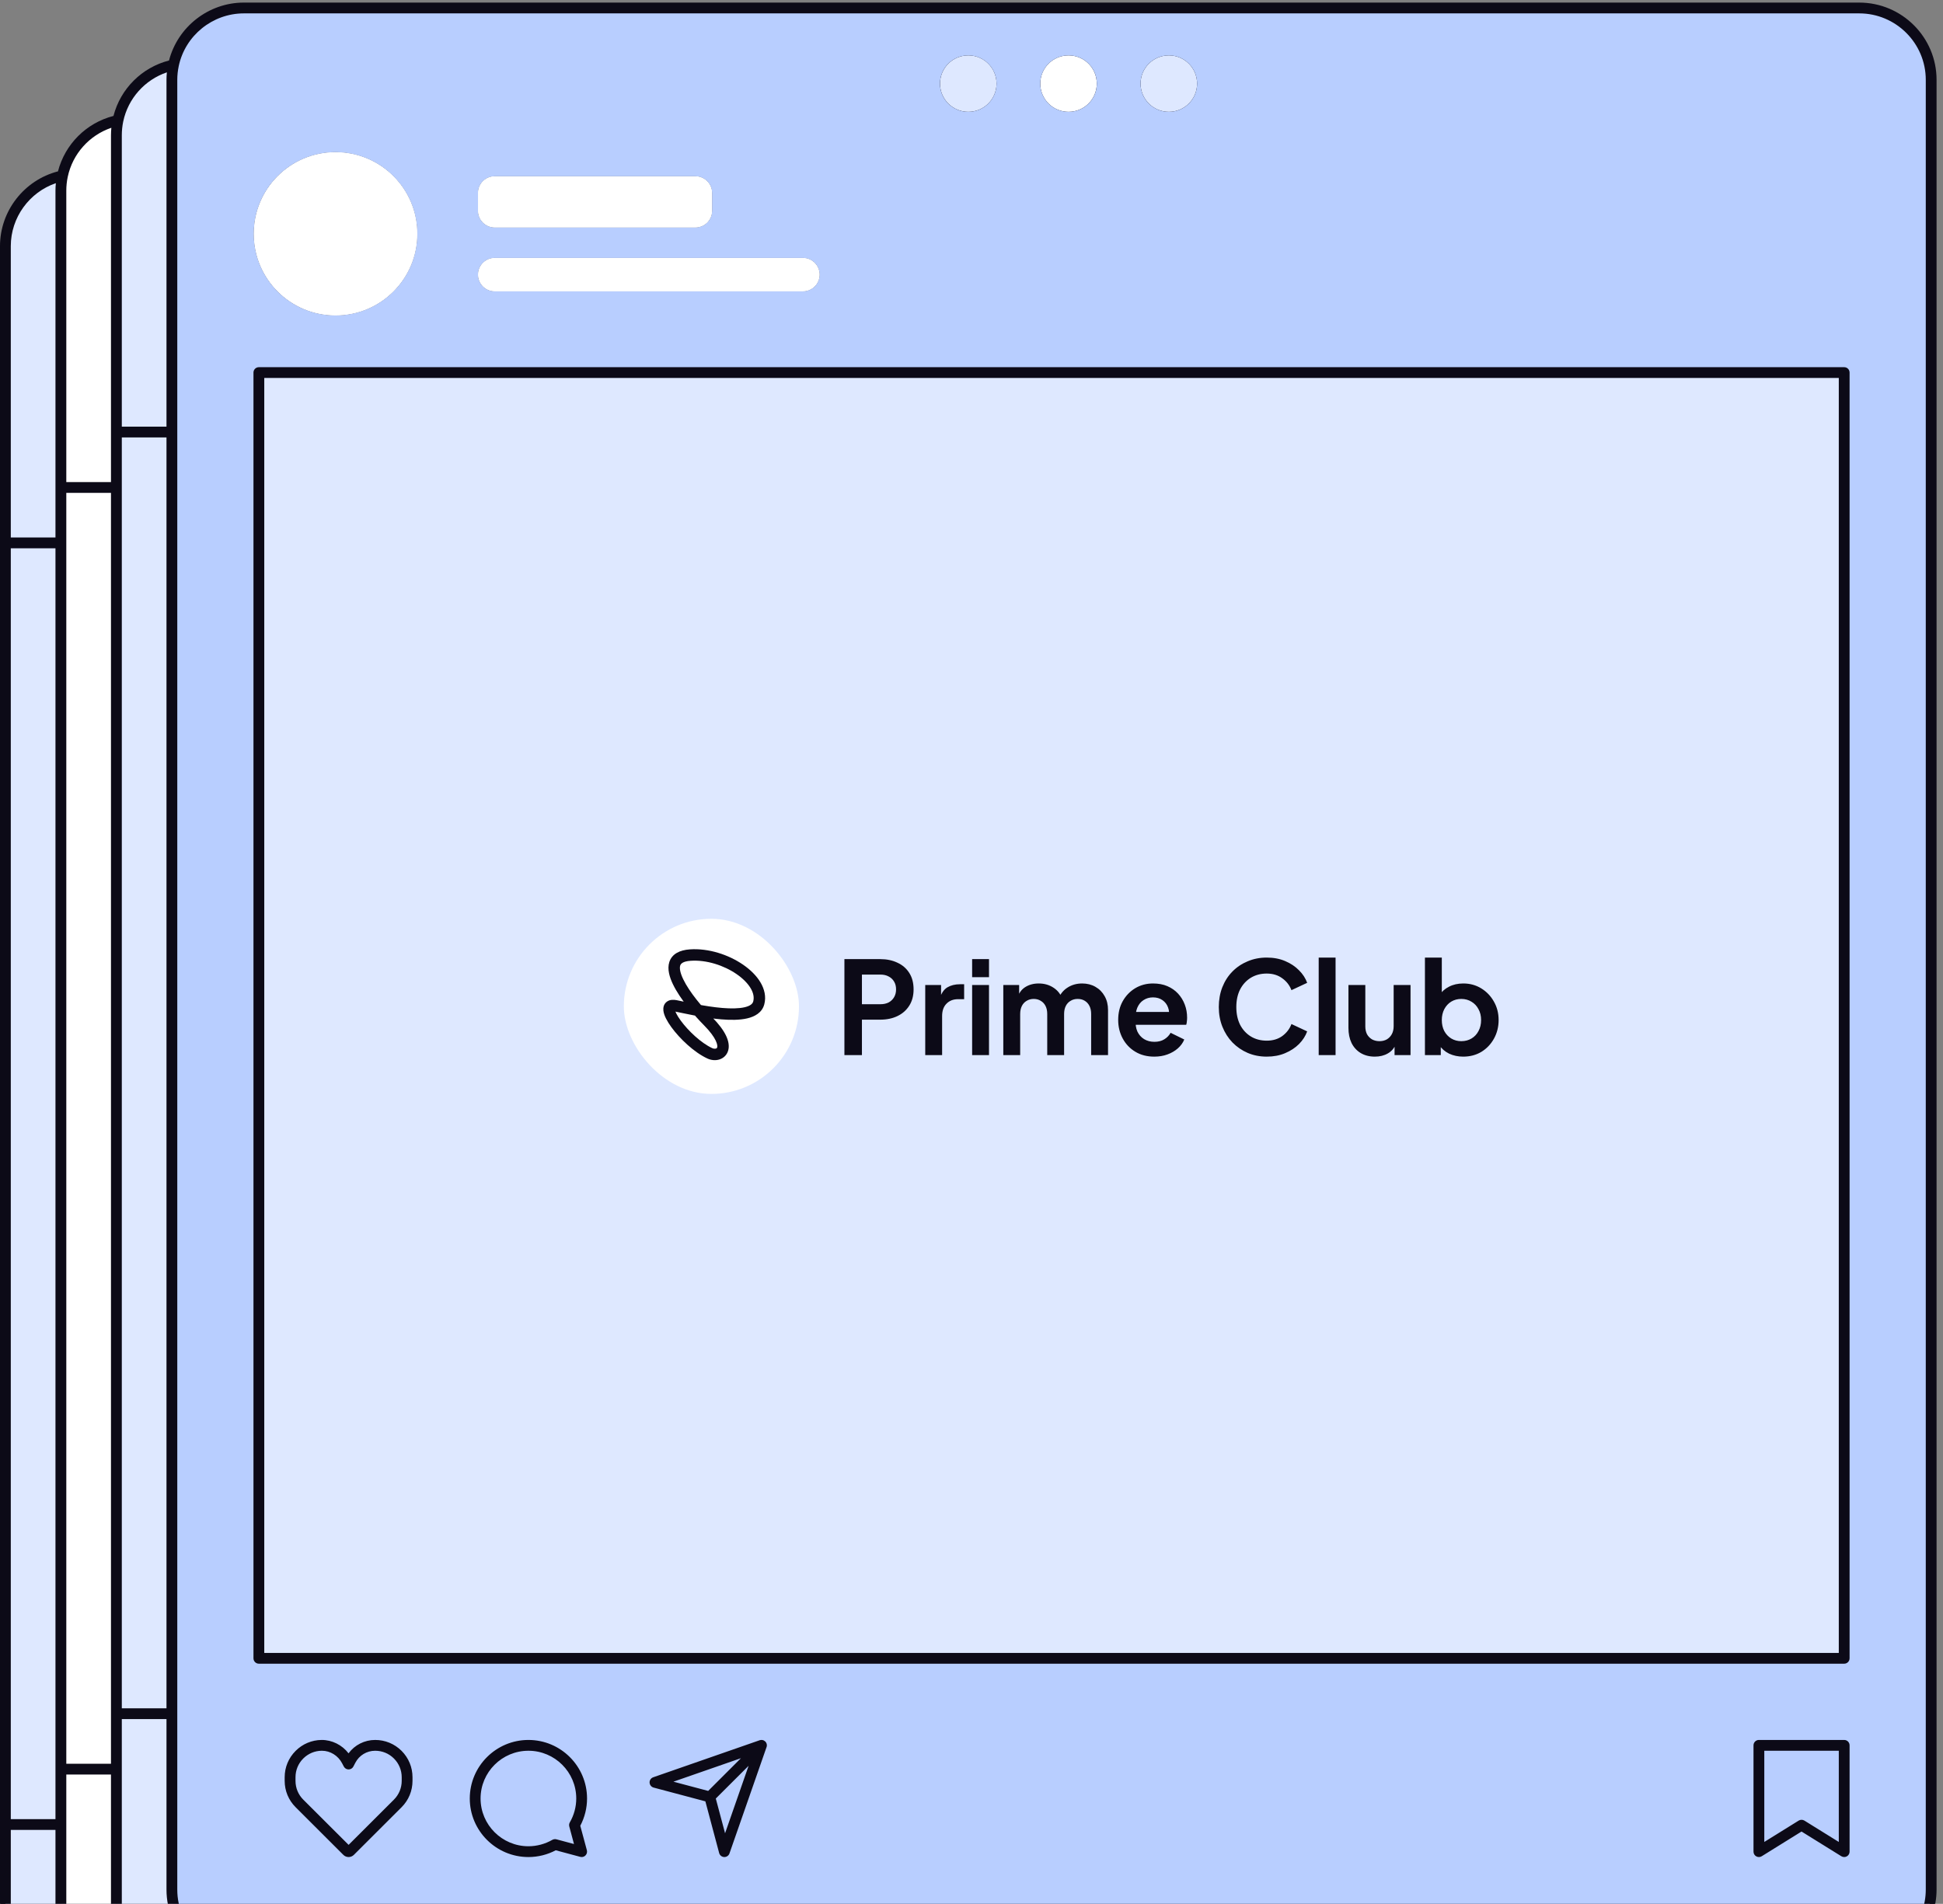 <svg xmlns="http://www.w3.org/2000/svg" width="299" height="293" viewBox="0 0 299 293" fill="none"><rect x="0" y="0" width="299" height="293" fill="#808080" stroke="none"/><path d="M11.896 328.158C5.396 328.158 0.109 322.877 0.109 316.393V37.872C0.109 32.512 3.745 27.83 8.948 26.486L9.016 26.471L9.031 26.403C10.099 22.257 13.338 19.023 17.49 17.955L17.557 17.939L17.573 17.872C18.641 13.726 21.885 10.492 26.031 9.424L26.099 9.408L26.12 9.341C27.463 4.143 32.151 0.518 37.516 0.518H286.104C292.599 0.518 297.885 5.794 297.885 12.283V290.804C297.885 296.163 294.255 300.846 289.052 302.184L288.984 302.205L288.969 302.273C287.901 306.413 284.661 309.653 280.51 310.721L280.443 310.736L280.422 310.804C279.354 314.95 276.115 318.184 271.964 319.247L271.896 319.268L271.88 319.335C270.536 324.528 265.849 328.158 260.479 328.158H11.896Z" fill="#0C0A17"></path><path d="M288.404 301.622C287.503 305.888 284.138 309.253 279.862 310.148C279.122 310.305 278.357 310.388 277.57 310.388H28.987C22.872 310.388 17.914 305.44 17.914 299.336V20.815C17.914 20.029 17.997 19.263 18.154 18.523C19.055 14.258 22.419 10.893 26.695 9.997C26.669 10.122 26.648 10.247 26.622 10.367C26.513 10.992 26.456 11.633 26.456 12.284V290.805C26.456 296.909 31.409 301.862 37.523 301.862H286.112C286.898 301.862 287.664 301.779 288.404 301.622ZM149.008 17.211C151.409 17.211 153.357 15.268 153.357 12.867C153.357 10.466 151.409 8.523 149.008 8.523C146.602 8.523 144.654 10.466 144.654 12.867C144.654 15.268 146.602 17.211 149.008 17.211ZM51.633 48.544C58.581 48.544 64.216 42.919 64.216 35.982C64.216 29.044 58.581 23.419 51.633 23.419C44.685 23.419 39.055 29.044 39.055 35.982C39.055 42.919 44.685 48.544 51.633 48.544Z" fill="#DEE8FF"></path><path d="M279.857 310.148C278.956 314.419 275.591 317.779 271.315 318.68C270.576 318.836 269.81 318.919 269.023 318.919H20.44C14.325 318.919 9.367 313.966 9.367 307.862V29.341C9.367 28.56 9.451 27.794 9.607 27.055C10.508 22.784 13.872 19.424 18.148 18.523C17.992 19.263 17.909 20.029 17.909 20.815V299.336C17.909 305.44 22.867 310.388 28.982 310.388H277.565C278.352 310.388 279.117 310.305 279.857 310.148ZM164.435 17.211C166.836 17.211 168.784 15.268 168.784 12.867C168.784 10.466 166.836 8.523 164.435 8.523C162.029 8.523 160.081 10.466 160.081 12.867C160.081 15.268 162.029 17.211 164.435 17.211ZM76.133 35.003H106.997C108.419 35.003 109.57 33.857 109.57 32.435V29.701C109.57 28.284 108.419 27.133 106.997 27.133H76.133C74.711 27.133 73.56 28.284 73.56 29.701V32.435C73.56 33.857 74.711 35.003 76.133 35.003Z" fill="white"></path><path d="M269.026 318.919C269.813 318.919 270.578 318.836 271.318 318.68C270.26 323.685 265.812 327.445 260.484 327.445H11.901C5.786 327.445 0.828 322.497 0.828 316.393V37.872C0.828 32.55 4.594 28.107 9.609 27.055C9.453 27.794 9.37 28.56 9.37 29.341V307.862C9.37 313.966 14.328 318.919 20.443 318.919H269.026ZM283.797 57.336V255.206H39.839V57.336H283.797ZM179.87 17.211C182.271 17.211 184.219 15.268 184.219 12.867C184.219 10.466 182.271 8.523 179.87 8.523C177.464 8.523 175.516 10.466 175.516 12.867C175.516 15.268 177.464 17.211 179.87 17.211ZM76.135 44.831H123.552C124.969 44.831 126.12 43.68 126.12 42.263C126.12 40.846 124.969 39.695 123.552 39.695H76.135C74.713 39.695 73.562 40.846 73.562 42.263C73.562 43.68 74.713 44.831 76.135 44.831Z" fill="#DEE8FF"></path><rect x="96" y="141.398" width="26.952" height="26.952" rx="13.476" fill="white"></rect><path d="M108.94 157.146L108.315 157.765L108.94 157.146ZM109.232 162.105L108.862 162.903L109.232 162.105ZM103.969 154.79L103.796 155.653L103.969 154.79ZM116.761 154.346L117.611 154.572L116.761 154.346ZM106.229 146.983L106.288 147.861L106.229 146.983ZM108.94 157.146L108.315 157.765C109.297 158.757 109.854 159.549 110.138 160.145C110.426 160.748 110.4 161.071 110.363 161.193C110.337 161.281 110.286 161.337 110.17 161.371C110.031 161.412 109.819 161.407 109.601 161.306L109.232 162.105L108.862 162.903C109.423 163.163 110.076 163.235 110.669 163.059C111.284 162.878 111.831 162.424 112.049 161.699C112.257 161.008 112.121 160.215 111.727 159.388C111.329 158.553 110.63 157.602 109.565 156.527L108.94 157.146ZM109.232 162.105L109.601 161.306C107.889 160.513 105.91 158.652 104.737 157.041C104.45 156.646 104.224 156.284 104.068 155.974C103.905 155.652 103.845 155.441 103.835 155.336C103.824 155.234 103.868 155.432 103.658 155.578C103.518 155.675 103.478 155.589 103.796 155.653L103.969 154.79L104.142 153.927C103.69 153.837 103.119 153.809 102.653 154.133C102.117 154.506 102.041 155.098 102.084 155.516C102.126 155.931 102.293 156.365 102.497 156.768C102.707 157.184 102.988 157.628 103.314 158.077C104.597 159.84 106.791 161.945 108.862 162.903L109.232 162.105ZM103.969 154.79L103.796 155.653C105.145 155.923 108.203 156.644 111.011 156.877C112.41 156.992 113.83 156.995 114.987 156.726C116.126 156.461 117.268 155.86 117.611 154.572L116.761 154.346L115.91 154.12C115.819 154.462 115.493 154.801 114.588 155.012C113.7 155.218 112.497 155.233 111.156 155.122C108.48 154.901 105.577 154.215 104.142 153.927L103.969 154.79ZM116.761 154.346L117.611 154.572C117.928 153.384 117.635 152.208 117.021 151.177C116.411 150.152 115.459 149.223 114.341 148.455C112.113 146.924 109.047 145.91 106.169 146.105L106.229 146.983L106.288 147.861C108.714 147.696 111.393 148.565 113.344 149.906C114.316 150.574 115.063 151.328 115.509 152.077C115.952 152.821 116.073 153.509 115.91 154.12L116.761 154.346ZM106.229 146.983L106.169 146.105C104.586 146.212 103.405 146.808 103.002 148.048C102.649 149.136 103.035 150.395 103.562 151.488C104.653 153.748 106.839 156.276 108.315 157.765L108.94 157.146L109.565 156.527C108.125 155.073 106.108 152.713 105.148 150.723C104.65 149.692 104.548 148.986 104.676 148.592C104.755 148.35 105.023 147.947 106.288 147.861L106.229 146.983Z" fill="#0C0A17"></path><path d="M129.943 162.375V147.606H135.454C136.458 147.606 137.344 147.791 138.11 148.161C138.89 148.518 139.498 149.047 139.934 149.747C140.37 150.435 140.588 151.274 140.588 152.265C140.588 153.243 140.364 154.082 139.914 154.783C139.478 155.47 138.877 155.998 138.11 156.368C137.344 156.738 136.458 156.923 135.454 156.923H132.639V162.375H129.943ZM132.639 154.545H135.494C135.983 154.545 136.405 154.452 136.762 154.267C137.119 154.069 137.397 153.798 137.595 153.454C137.793 153.111 137.892 152.714 137.892 152.265C137.892 151.802 137.793 151.406 137.595 151.076C137.397 150.732 137.119 150.468 136.762 150.283C136.405 150.084 135.983 149.985 135.494 149.985H132.639V154.545ZM142.381 162.375V151.591H144.819V153.99L144.621 153.633C144.872 152.827 145.262 152.265 145.791 151.948C146.333 151.631 146.98 151.472 147.733 151.472H148.368V153.772H147.436C146.696 153.772 146.101 154.003 145.652 154.465C145.203 154.915 144.978 155.549 144.978 156.368V162.375H142.381ZM149.597 162.375V151.591H152.194V162.375H149.597ZM149.597 150.382V147.606H152.194V150.382H149.597ZM154.394 162.375V151.591H156.832V154.089L156.555 153.672C156.753 152.893 157.149 152.311 157.744 151.928C158.339 151.545 159.039 151.353 159.845 151.353C160.731 151.353 161.51 151.584 162.184 152.047C162.858 152.509 163.295 153.117 163.493 153.871L162.759 153.93C163.09 153.071 163.585 152.43 164.246 152.007C164.907 151.571 165.667 151.353 166.526 151.353C167.292 151.353 167.973 151.525 168.568 151.868C169.176 152.212 169.651 152.694 169.995 153.316C170.339 153.924 170.51 154.631 170.51 155.437V162.375H167.913V156.051C167.913 155.575 167.828 155.166 167.656 154.822C167.484 154.479 167.246 154.214 166.942 154.029C166.638 153.831 166.268 153.732 165.832 153.732C165.422 153.732 165.059 153.831 164.742 154.029C164.425 154.214 164.18 154.479 164.008 154.822C163.836 155.166 163.751 155.575 163.751 156.051V162.375H161.154V156.051C161.154 155.575 161.068 155.166 160.896 154.822C160.724 154.479 160.48 154.214 160.162 154.029C159.858 153.831 159.495 153.732 159.072 153.732C158.662 153.732 158.299 153.831 157.982 154.029C157.665 154.214 157.42 154.479 157.248 154.822C157.077 155.166 156.991 155.575 156.991 156.051V162.375H154.394ZM177.624 162.613C176.514 162.613 175.542 162.362 174.71 161.86C173.877 161.357 173.229 160.677 172.767 159.818C172.304 158.959 172.073 158.007 172.073 156.963C172.073 155.879 172.304 154.921 172.767 154.089C173.243 153.243 173.884 152.575 174.69 152.087C175.509 151.598 176.421 151.353 177.425 151.353C178.271 151.353 179.011 151.492 179.646 151.769C180.293 152.047 180.842 152.43 181.291 152.919C181.74 153.408 182.084 153.97 182.322 154.604C182.56 155.225 182.679 155.899 182.679 156.626C182.679 156.811 182.665 157.003 182.639 157.201C182.626 157.399 182.593 157.571 182.54 157.716H174.214V155.734H181.073L179.844 156.666C179.963 156.058 179.93 155.516 179.745 155.04C179.573 154.564 179.282 154.188 178.873 153.91C178.476 153.633 177.994 153.494 177.425 153.494C176.884 153.494 176.401 153.633 175.978 153.91C175.555 154.175 175.232 154.571 175.007 155.1C174.795 155.615 174.716 156.243 174.769 156.983C174.716 157.644 174.802 158.232 175.027 158.747C175.265 159.249 175.608 159.639 176.058 159.917C176.52 160.194 177.049 160.333 177.644 160.333C178.238 160.333 178.74 160.208 179.15 159.957C179.573 159.705 179.903 159.368 180.141 158.946L182.243 159.976C182.031 160.492 181.701 160.948 181.251 161.344C180.802 161.741 180.267 162.051 179.646 162.276C179.038 162.501 178.364 162.613 177.624 162.613ZM194.931 162.613C193.873 162.613 192.895 162.421 191.997 162.038C191.111 161.655 190.331 161.12 189.657 160.432C188.997 159.745 188.481 158.939 188.111 158.014C187.741 157.089 187.556 156.078 187.556 154.981C187.556 153.884 187.735 152.873 188.091 151.948C188.461 151.009 188.977 150.203 189.638 149.529C190.312 148.842 191.098 148.313 191.997 147.943C192.895 147.56 193.873 147.368 194.931 147.368C195.988 147.368 196.933 147.547 197.765 147.904C198.611 148.261 199.325 148.736 199.906 149.331C200.488 149.913 200.904 150.553 201.155 151.254L198.737 152.384C198.459 151.644 197.99 151.036 197.329 150.56C196.668 150.071 195.869 149.827 194.931 149.827C194.005 149.827 193.186 150.045 192.472 150.481C191.772 150.917 191.223 151.518 190.827 152.285C190.444 153.051 190.252 153.95 190.252 154.981C190.252 156.012 190.444 156.917 190.827 157.697C191.223 158.463 191.772 159.064 192.472 159.501C193.186 159.937 194.005 160.155 194.931 160.155C195.869 160.155 196.668 159.917 197.329 159.441C197.99 158.952 198.459 158.338 198.737 157.597L201.155 158.727C200.904 159.428 200.488 160.075 199.906 160.67C199.325 161.252 198.611 161.721 197.765 162.078C196.933 162.434 195.988 162.613 194.931 162.613ZM202.928 162.375V147.368H205.525V162.375H202.928ZM211.57 162.613C210.737 162.613 210.01 162.428 209.389 162.058C208.781 161.688 208.312 161.172 207.982 160.512C207.665 159.851 207.506 159.078 207.506 158.192V151.591H210.103V157.974C210.103 158.423 210.189 158.82 210.361 159.164C210.546 159.494 210.803 159.758 211.134 159.957C211.477 160.142 211.861 160.234 212.284 160.234C212.706 160.234 213.083 160.142 213.413 159.957C213.744 159.758 214.002 159.487 214.187 159.144C214.372 158.8 214.464 158.39 214.464 157.915V151.591H217.061V162.375H214.603V160.254L214.821 160.631C214.57 161.291 214.154 161.787 213.572 162.117C213.004 162.448 212.336 162.613 211.57 162.613ZM225.164 162.613C224.385 162.613 223.664 162.461 223.004 162.157C222.356 161.84 221.841 161.39 221.457 160.809L221.715 160.294V162.375H219.277V147.368H221.874V153.732L221.477 153.197C221.847 152.615 222.349 152.166 222.984 151.849C223.618 151.518 224.352 151.353 225.184 151.353C226.202 151.353 227.12 151.604 227.94 152.106C228.759 152.609 229.407 153.283 229.882 154.128C230.371 154.974 230.616 155.926 230.616 156.983C230.616 158.027 230.378 158.979 229.902 159.838C229.427 160.697 228.779 161.377 227.96 161.879C227.14 162.368 226.208 162.613 225.164 162.613ZM224.867 160.234C225.462 160.234 225.99 160.095 226.453 159.818C226.916 159.54 227.272 159.157 227.523 158.668C227.788 158.179 227.92 157.617 227.92 156.983C227.92 156.349 227.788 155.794 227.523 155.318C227.272 154.829 226.916 154.446 226.453 154.168C225.99 153.877 225.462 153.732 224.867 153.732C224.299 153.732 223.783 153.871 223.321 154.148C222.871 154.426 222.515 154.816 222.25 155.318C221.999 155.807 221.874 156.362 221.874 156.983C221.874 157.617 221.999 158.179 222.25 158.668C222.515 159.157 222.871 159.54 223.321 159.818C223.783 160.095 224.299 160.234 224.867 160.234Z" fill="#0C0A17"></path><path d="M286.109 1.232H37.521C32.193 1.232 27.745 4.988 26.693 9.998C26.667 10.123 26.646 10.248 26.62 10.368C26.51 10.993 26.453 11.633 26.453 12.284V290.805C26.453 296.91 31.406 301.863 37.521 301.863H286.109C286.896 301.863 287.661 301.779 288.401 301.623C293.417 300.566 297.177 296.128 297.177 290.805V12.284C297.177 6.18 292.224 1.232 286.109 1.232ZM179.87 8.524C182.271 8.524 184.219 10.467 184.219 12.868C184.219 15.269 182.271 17.212 179.87 17.212C177.464 17.212 175.516 15.269 175.516 12.868C175.516 10.467 177.464 8.524 179.87 8.524ZM164.438 8.524C166.839 8.524 168.786 10.467 168.786 12.868C168.786 15.269 166.839 17.212 164.438 17.212C162.031 17.212 160.083 15.269 160.083 12.868C160.083 10.467 162.031 8.524 164.438 8.524ZM149.005 8.524C151.406 8.524 153.354 10.467 153.354 12.868C153.354 15.269 151.406 17.212 149.005 17.212C146.599 17.212 144.651 15.269 144.651 12.868C144.651 10.467 146.599 8.524 149.005 8.524ZM73.562 29.701C73.562 28.285 74.713 27.134 76.135 27.134H107C108.422 27.134 109.573 28.285 109.573 29.701V32.435C109.573 33.857 108.422 35.003 107 35.003H76.135C74.713 35.003 73.562 33.857 73.562 32.435V29.701ZM76.135 39.696H123.552C124.969 39.696 126.12 40.847 126.12 42.264C126.12 43.68 124.969 44.831 123.552 44.831H76.135C74.713 44.831 73.562 43.68 73.562 42.264C73.562 40.847 74.713 39.696 76.135 39.696ZM51.63 23.42C58.578 23.42 64.213 29.045 64.213 35.982C64.213 42.92 58.578 48.545 51.63 48.545C44.682 48.545 39.052 42.92 39.052 35.982C39.052 29.045 44.682 23.42 51.63 23.42ZM283.797 255.206H39.839V57.337H283.797V255.206Z" fill="#B8CEFF"></path><path d="M73.565 29.701C73.565 28.285 74.716 27.134 76.138 27.134H107.003C108.424 27.134 109.576 28.285 109.576 29.701V32.435C109.576 33.857 108.424 35.003 107.003 35.003H76.138C74.716 35.003 73.565 33.857 73.565 32.435V29.701ZM76.138 39.696H123.555C124.971 39.696 126.122 40.847 126.122 42.264C126.122 43.68 124.971 44.831 123.555 44.831H76.138C74.716 44.831 73.565 43.68 73.565 42.264C73.565 40.847 74.716 39.696 76.138 39.696ZM51.633 23.42C58.581 23.42 64.216 29.045 64.216 35.982C64.216 42.92 58.581 48.545 51.633 48.545C44.685 48.545 39.055 42.92 39.055 35.982C39.055 29.045 44.685 23.42 51.633 23.42Z" fill="white"></path><path d="M286.109 0.398H37.521C32.104 0.398 27.354 4.117 26.01 9.31C21.818 10.388 18.542 13.659 17.463 17.841C13.276 18.919 10 22.19 8.922 26.372C3.724 27.716 0 32.461 0 37.872V316.393C0 322.945 5.339 328.279 11.901 328.279H260.484C265.906 328.279 270.656 324.555 272 319.362C276.193 318.289 279.464 315.018 280.547 310.836C284.734 309.758 288.01 306.487 289.089 302.299C294.286 300.961 298.01 296.216 298.01 290.805V12.284C298.01 5.732 292.672 0.398 286.109 0.398ZM296.349 290.805C296.349 295.612 292.932 299.82 288.229 300.81C287.531 300.956 286.818 301.029 286.109 301.029H37.521C31.875 301.029 27.281 296.44 27.281 290.805V12.284C27.281 11.575 27.359 10.862 27.505 10.169C28.495 5.471 32.708 2.06 37.521 2.06H286.109C291.755 2.06 296.349 6.648 296.349 12.284V290.805ZM287.26 302.633C286.109 306.018 283.245 308.591 279.688 309.336C278.99 309.482 278.276 309.56 277.568 309.56H28.984C23.338 309.56 18.745 304.971 18.745 299.336V264.565H25.62V290.805C25.62 297.357 30.958 302.69 37.521 302.69H286.109H286.115C286.312 302.69 286.51 302.685 286.708 302.674C286.781 302.669 286.859 302.664 286.932 302.659C287.042 302.648 287.151 302.643 287.26 302.633ZM278.719 311.164C277.568 314.544 274.708 317.117 271.146 317.867C270.453 318.013 269.74 318.086 269.026 318.086H20.443C14.797 318.086 10.203 313.497 10.203 307.862V280.799C10.203 280.794 10.203 280.794 10.203 280.794V273.096H17.078V299.336C17.078 305.888 22.417 311.221 28.984 311.221H277.568C277.766 311.221 277.969 311.211 278.167 311.206C278.229 311.201 278.286 311.195 278.349 311.19C278.469 311.18 278.594 311.174 278.719 311.164ZM270.177 319.69C268.781 323.768 264.885 326.617 260.484 326.617H11.901C6.255 326.617 1.661 322.029 1.661 316.393V281.622H8.536V307.862C8.536 314.414 13.88 319.747 20.443 319.747H269.026C269.229 319.747 269.427 319.742 269.625 319.732C269.688 319.727 269.755 319.721 269.818 319.716C269.938 319.711 270.057 319.706 270.177 319.69ZM1.661 37.872C1.661 33.477 4.51 29.586 8.594 28.19C8.583 28.305 8.578 28.419 8.568 28.534C8.562 28.607 8.557 28.674 8.552 28.742C8.542 28.945 8.536 29.143 8.536 29.341V82.716H1.661V37.872ZM10.203 29.341C10.203 28.633 10.276 27.924 10.422 27.227C11.172 23.669 13.75 20.815 17.135 19.664C17.125 19.789 17.115 19.914 17.109 20.039C17.104 20.096 17.099 20.154 17.094 20.216C17.083 20.414 17.078 20.612 17.078 20.815V74.19H10.203V29.341ZM18.745 20.815C18.745 20.107 18.818 19.393 18.963 18.695C19.713 15.143 22.287 12.284 25.677 11.133C25.662 11.258 25.656 11.383 25.651 11.513C25.646 11.57 25.641 11.628 25.635 11.685C25.625 11.883 25.62 12.086 25.62 12.284V65.659H18.745V20.815ZM10.203 83.549V75.852H17.078V271.435H10.203V83.549ZM18.745 75.018V67.32H25.62V262.904H18.745V75.018ZM8.536 84.378V279.961H1.661V84.378H8.536ZM283.797 56.508H39.839C39.375 56.508 39.005 56.878 39.005 57.336V255.206C39.005 255.664 39.375 256.039 39.839 256.039H283.797C284.255 256.039 284.625 255.664 284.625 255.206V57.336C284.625 56.878 284.255 56.508 283.797 56.508ZM282.964 254.378H40.667V58.169H282.964V254.378ZM57.729 267.773C56.094 267.773 54.589 268.544 53.635 269.831C52.646 268.539 51.089 267.763 49.484 267.773C47.974 267.789 46.557 268.388 45.495 269.451C44.406 270.539 43.807 271.977 43.807 273.513V274.07C43.807 275.602 44.406 277.044 45.495 278.128L52.833 285.456C53.047 285.674 53.339 285.794 53.646 285.794C53.953 285.794 54.24 285.674 54.458 285.456L61.797 278.128C62.88 277.044 63.479 275.602 63.479 274.07V273.513C63.479 271.977 62.88 270.539 61.797 269.451C60.708 268.367 59.266 267.773 57.729 267.773ZM61.818 274.07C61.818 275.159 61.391 276.185 60.62 276.956L53.646 283.919L46.667 276.956C45.896 276.185 45.474 275.159 45.474 274.07V273.513C45.474 272.424 45.896 271.398 46.667 270.628C47.427 269.872 48.432 269.445 49.505 269.435C49.521 269.435 49.531 269.435 49.547 269.435C50.818 269.435 52.031 270.185 52.641 271.357L52.906 271.862C53.052 272.138 53.333 272.31 53.646 272.31C53.953 272.31 54.24 272.138 54.38 271.862L54.688 271.273C55.281 270.138 56.448 269.435 57.729 269.435C58.823 269.435 59.849 269.857 60.62 270.628C61.391 271.398 61.818 272.424 61.818 273.513V274.07ZM89.297 280.982C89.979 279.69 90.338 278.247 90.338 276.784C90.338 271.815 86.292 267.773 81.318 267.773C76.338 267.773 72.292 271.815 72.292 276.784C72.292 281.753 76.338 285.794 81.318 285.794C82.781 285.794 84.229 285.435 85.521 284.753L89.292 285.763C89.365 285.784 89.438 285.794 89.505 285.794C89.724 285.794 89.938 285.706 90.094 285.549C90.307 285.341 90.385 285.034 90.312 284.747L89.297 280.982ZM87.604 281.086L88.328 283.789L85.625 283.065C85.412 283.008 85.188 283.039 84.995 283.148C83.88 283.789 82.604 284.133 81.318 284.133C77.255 284.133 73.953 280.836 73.953 276.784C73.953 272.732 77.255 269.435 81.318 269.435C85.375 269.435 88.677 272.732 88.677 276.784C88.677 278.07 88.333 279.341 87.688 280.456C87.578 280.648 87.547 280.878 87.604 281.086ZM117.917 268.221C117.88 268.148 117.828 268.076 117.766 268.013C117.703 267.956 117.635 267.904 117.557 267.862C117.469 267.815 117.37 267.789 117.271 267.779C117.172 267.768 117.068 267.773 116.969 267.799C116.943 267.805 116.922 267.81 116.896 267.82L100.521 273.518C100.177 273.638 99.948 273.966 99.963 274.331C99.979 274.695 100.229 275.008 100.578 275.102L108.547 277.221L110.667 285.174C110.76 285.529 111.078 285.779 111.443 285.794C111.453 285.794 111.464 285.794 111.474 285.794C111.823 285.794 112.141 285.57 112.255 285.237L117.958 268.883C117.969 268.862 117.974 268.836 117.984 268.81C118.01 268.711 118.016 268.607 118.005 268.508C117.995 268.409 117.964 268.31 117.917 268.221ZM103.63 274.195L114.021 270.581L108.979 275.617L103.63 274.195ZM111.578 282.133L110.151 276.789L115.198 271.753L111.578 282.133ZM283.797 267.773H270.667C270.208 267.773 269.839 268.143 269.839 268.607V284.966C269.839 285.268 270 285.544 270.266 285.69C270.531 285.836 270.854 285.831 271.109 285.669L277.229 281.867L283.354 285.669C283.49 285.753 283.641 285.794 283.797 285.794C283.932 285.794 284.073 285.763 284.198 285.69C284.464 285.544 284.625 285.268 284.625 284.966V268.607C284.625 268.143 284.255 267.773 283.797 267.773ZM282.964 283.471L277.672 280.185C277.536 280.102 277.385 280.06 277.229 280.06C277.078 280.06 276.927 280.102 276.792 280.185L271.5 283.471V269.435H282.964V283.471Z" fill="#0C0A17"></path></svg>